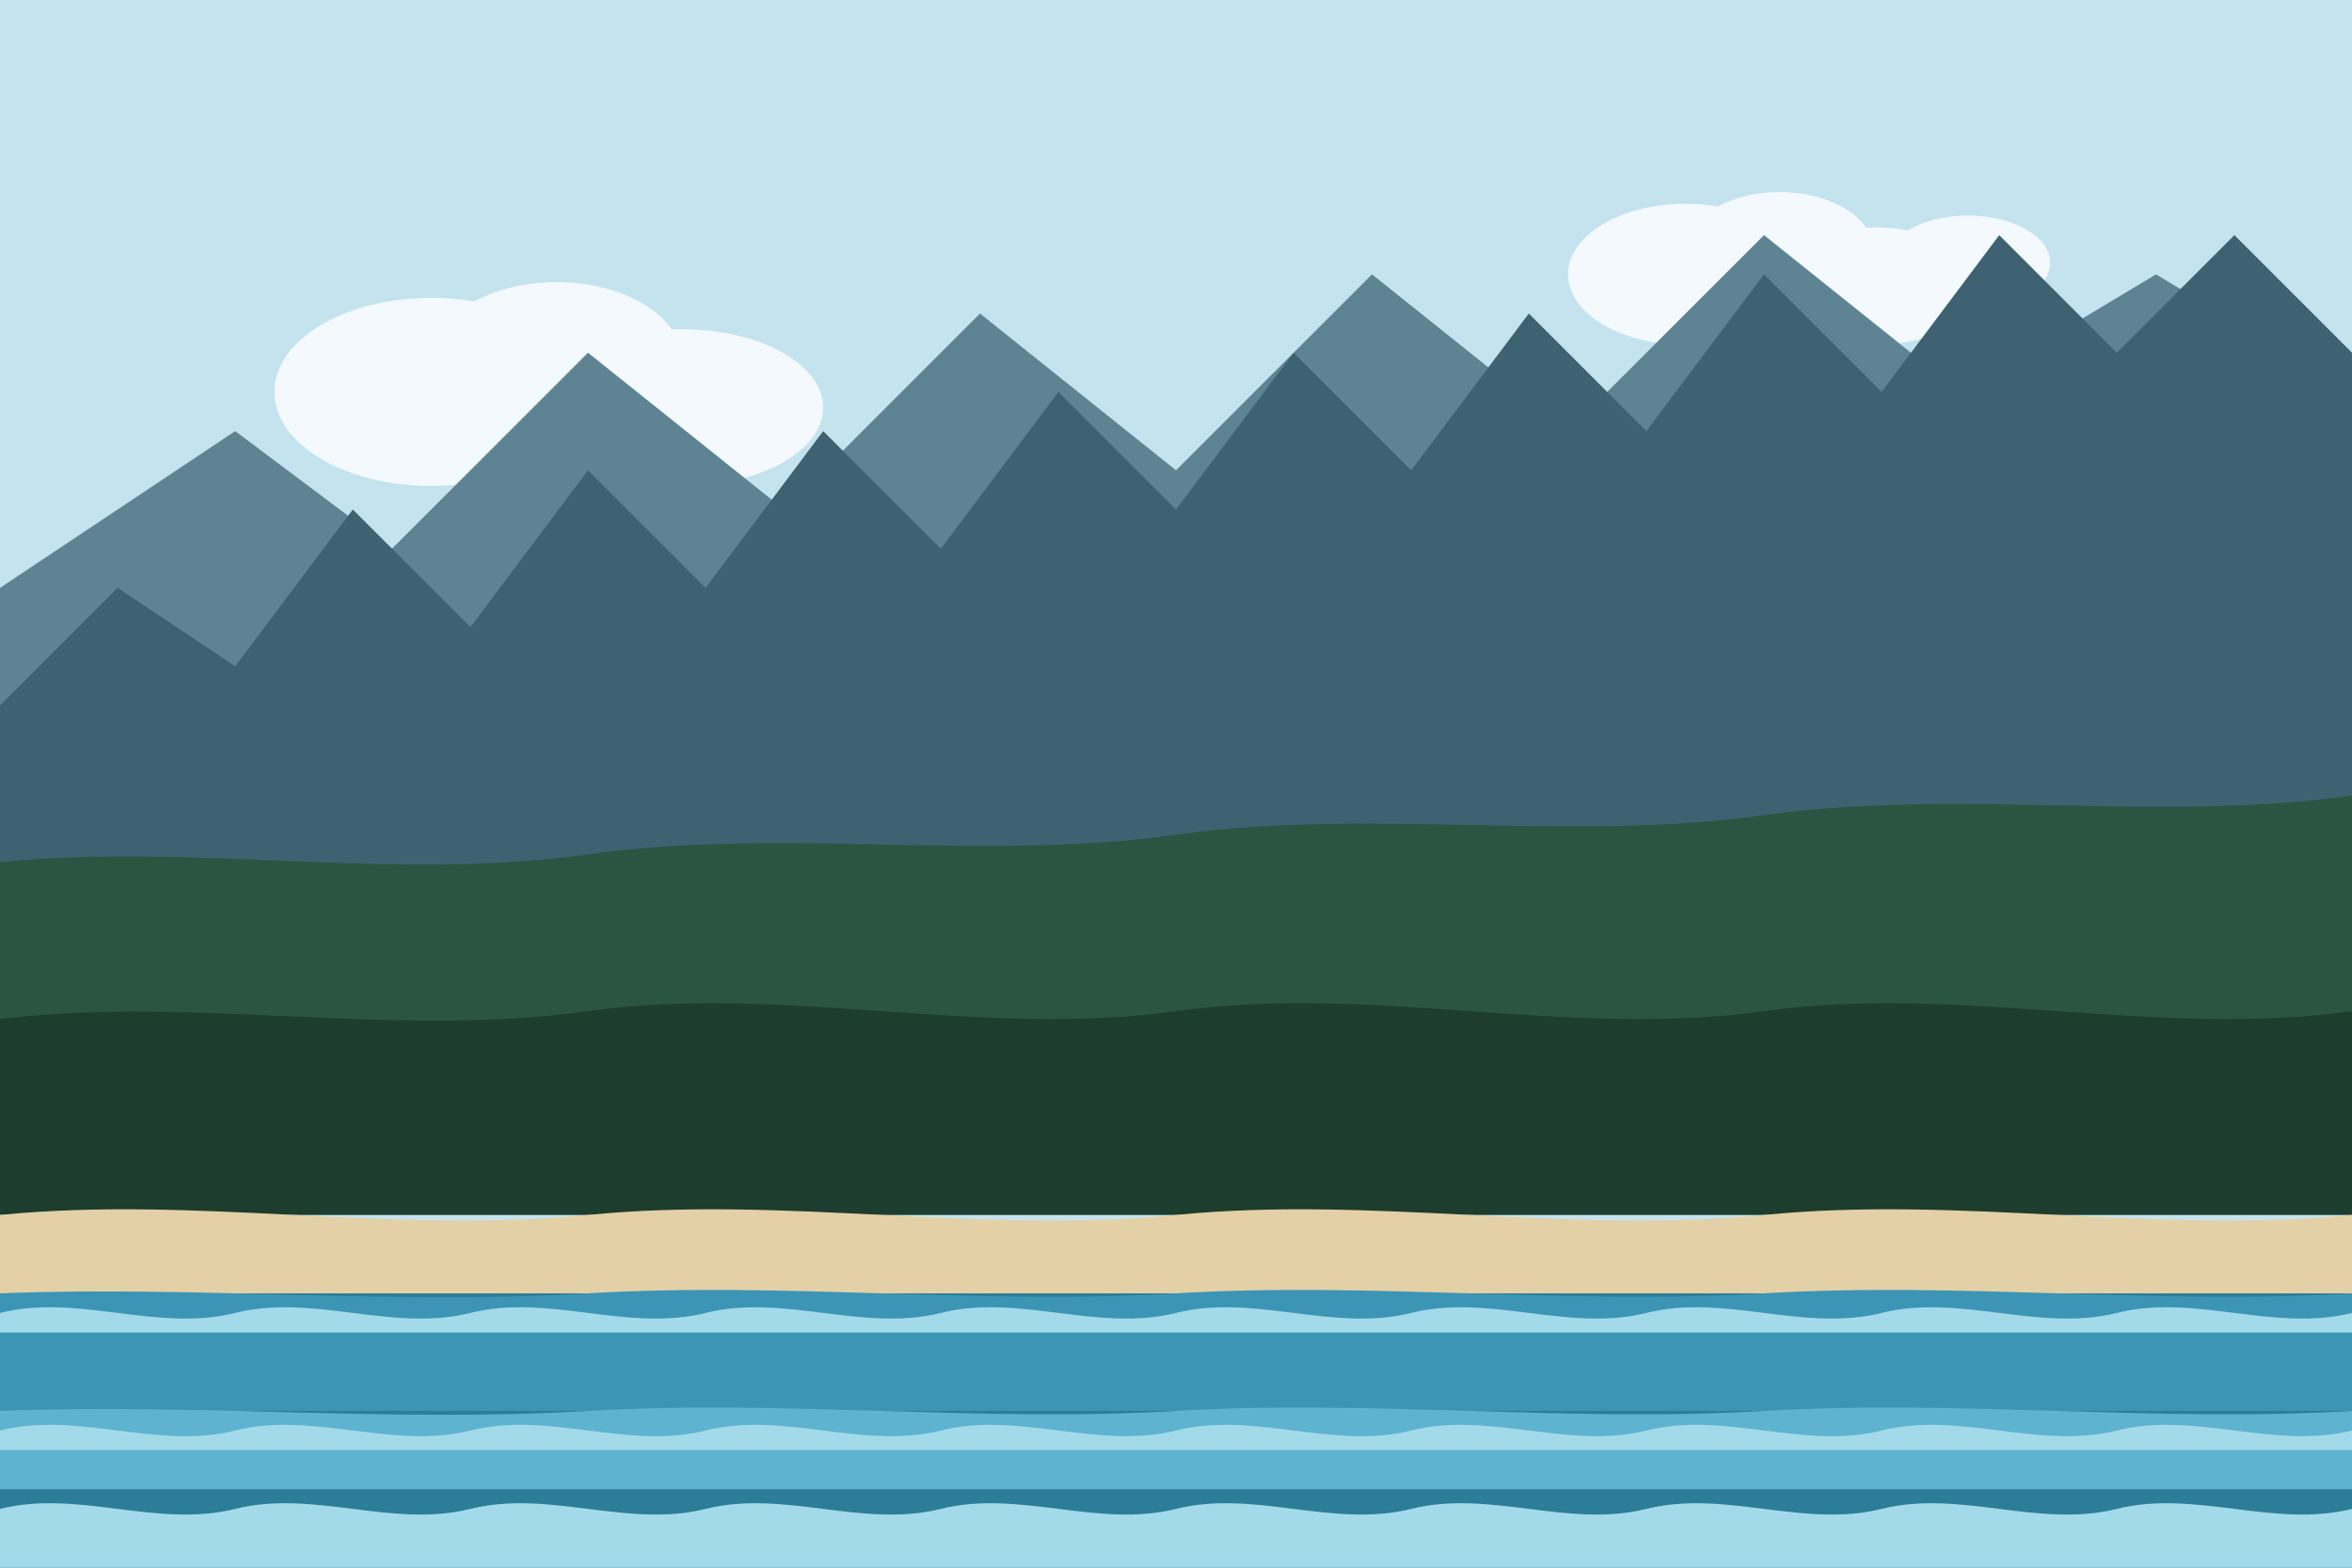 <?xml version="1.0" encoding="UTF-8"?>
<svg width="600" height="400" viewBox="0 0 600 400" xmlns="http://www.w3.org/2000/svg">
  <style>
    .sky { fill: #c4e3ee; }
    .mountain-bg { fill: #5e8493; }
    .mountain-fg { fill: #3e6271; }
    .forest { fill: #2a5541; }
    .forest-fg { fill: #1d3d2e; }
    .beach { fill: #e3d0a7; }
    .ocean-deep { fill: #2c7d98; }
    .ocean-med { fill: #3c95b5; }
    .ocean-shallow { fill: #5eb3d0; }
    .wave { fill: #a3daea; }
    .cloud { fill: white; opacity: 0.8; }
  </style>
  
  <!-- Background -->
  <rect class="sky" x="0" y="0" width="600" height="400" />
  
  <!-- Clouds -->
  <g class="cloud" transform="translate(70, 60) scale(0.8)">
    <ellipse cx="50" cy="50" rx="50" ry="30" />
    <ellipse cx="90" cy="40" rx="40" ry="25" />
    <ellipse cx="130" cy="55" rx="45" ry="25" />
  </g>
  
  <g class="cloud" transform="translate(400, 40) scale(0.6)">
    <ellipse cx="50" cy="50" rx="50" ry="30" />
    <ellipse cx="90" cy="40" rx="40" ry="25" />
    <ellipse cx="130" cy="55" rx="45" ry="25" />
    <ellipse cx="170" cy="45" rx="35" ry="20" />
  </g>
  
  <!-- Mountains in Background -->
  <path class="mountain-bg" d="M0,150 L60,110 L100,140 L150,90 L200,130 L250,80 L300,120 L350,70 L400,110 L450,60 L500,100 L550,70 L600,100 L600,220 L0,220 Z" />
  
  <!-- Mountains in Foreground -->
  <path class="mountain-fg" d="M0,180 L30,150 L60,170 L90,130 L120,160 L150,120 L180,150 L210,110 L240,140 L270,100 L300,130 L330,90 L360,120 L390,80 L420,110 L450,70 L480,100 L510,60 L540,90 L570,60 L600,90 L600,260 L0,260 Z" />
  
  <!-- Forest on Mountains -->
  <path class="forest" d="M0,220 C50,215 100,225 150,218 C200,211 250,220 300,213 C350,206 400,215 450,208 C500,201 550,210 600,203 L600,280 L0,280 Z" />
  
  <!-- Forest Closer to Shore -->
  <path class="forest-fg" d="M0,260 C50,254 100,265 150,258 C200,251 250,265 300,258 C350,251 400,265 450,258 C500,251 550,265 600,258 L600,310 L0,310 Z" />
  
  <!-- Beach -->
  <path class="beach" d="M0,310 C50,305 100,315 150,310 C200,305 250,315 300,310 C350,305 400,315 450,310 C500,305 550,315 600,310 L600,330 L0,330 Z" />
  
  <!-- Ocean Deep -->
  <rect class="ocean-deep" x="0" y="330" width="600" height="70" />
  
  <!-- Ocean Medium Depth -->
  <path class="ocean-med" d="M0,330 C50,328 100,333 150,330 C200,327 250,333 300,330 C350,327 400,333 450,330 C500,327 550,333 600,330 L600,360 L0,360 Z" />
  
  <!-- Ocean Shallow -->
  <path class="ocean-shallow" d="M0,360 C50,358 100,363 150,360 C200,357 250,363 300,360 C350,357 400,363 450,360 C500,357 550,363 600,360 L600,380 L0,380 Z" />
  
  <!-- Waves -->
  <g class="wave">
    <!-- Wave 1 -->
    <path d="M0,335 C20,330 40,340 60,335 C80,330 100,340 120,335 C140,330 160,340 180,335 C200,330 220,340 240,335 C260,330 280,340 300,335 C320,330 340,340 360,335 C380,330 400,340 420,335 C440,330 460,340 480,335 C500,330 520,340 540,335 C560,330 580,340 600,335 L600,340 L0,340 Z" />
    
    <!-- Wave 2 -->
    <path d="M0,365 C20,360 40,370 60,365 C80,360 100,370 120,365 C140,360 160,370 180,365 C200,360 220,370 240,365 C260,360 280,370 300,365 C320,360 340,370 360,365 C380,360 400,370 420,365 C440,360 460,370 480,365 C500,360 520,370 540,365 C560,360 580,370 600,365 L600,370 L0,370 Z" />
    
    <!-- Wave 3 -->
    <path d="M0,385 C20,380 40,390 60,385 C80,380 100,390 120,385 C140,380 160,390 180,385 C200,380 220,390 240,385 C260,380 280,390 300,385 C320,380 340,390 360,385 C380,380 400,390 420,385 C440,380 460,390 480,385 C500,380 520,390 540,385 C560,380 580,390 600,385 L600,400 L0,400 Z" />
  </g>
</svg>